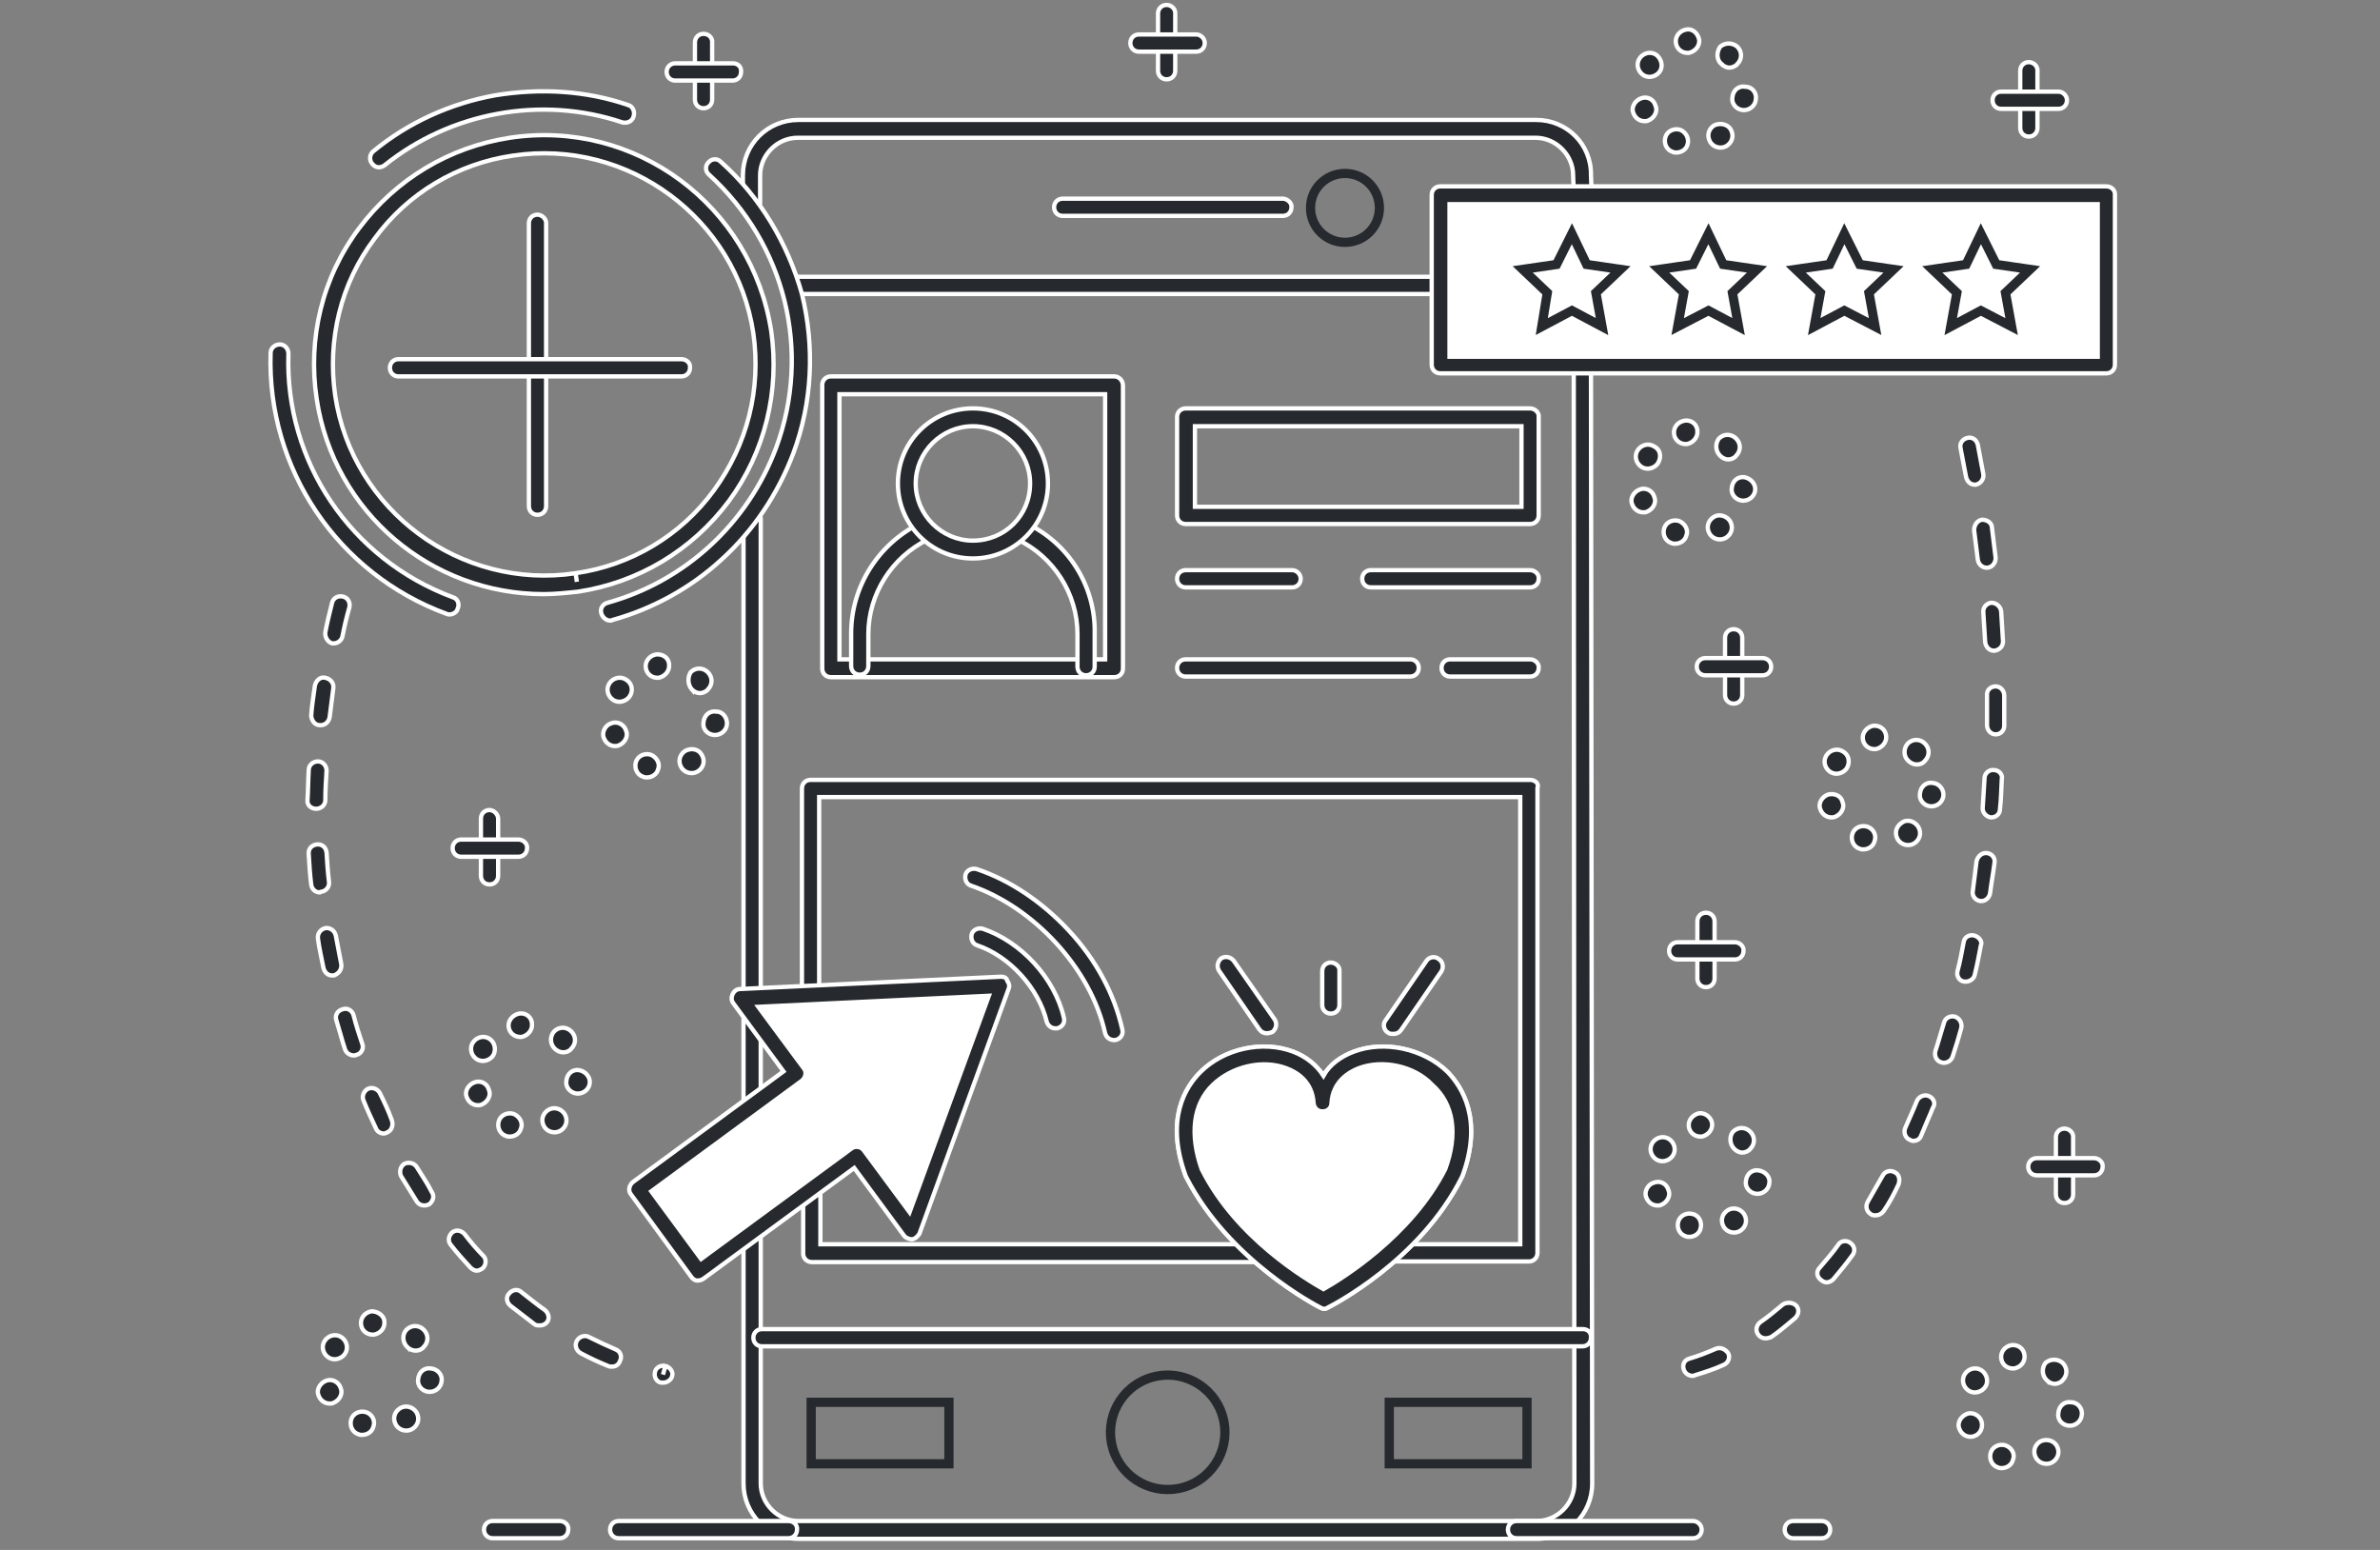 <?xml version="1.0" encoding="utf-8"?>
<!-- Generator: Adobe Illustrator 23.0.1, SVG Export Plug-In . SVG Version: 6.00 Build 0)  -->
<svg version="1.1" id="Layer_1" xmlns="http://www.w3.org/2000/svg" xmlns:xlink="http://www.w3.org/1999/xlink" x="0px" y="0px"
	 viewBox="0 0 387 252" style="enable-background:new 0 0 387 252;" xml:space="preserve">
<rect x="0" y="0" width="387" height="252" fill="#808080" stroke="none"/>
<style type="text/css">
	.st0{fill:#FFFFFF;}
	.st1{fill:none;stroke:#26292D;stroke-width:1.5;stroke-miterlimit:10;}
	.st2{fill:none;}
	.st3{fill:#26292D;stroke:#FFFFFF;stroke-width:0.7;stroke-miterlimit:10;}
</style>
<g id="Color">
	<g>
		<rect x="234.2" y="31.8" class="st0" width="108.3" height="27.6"/>
	</g>
	<g>
		<polygon class="st1" points="258,43 255.6,38 253.1,43 247.6,43.8 251.6,47.6 250.7,53.1 255.6,50.5 260.5,53.1 259.5,47.6 
			263.5,43.8 		"/>
	</g>
	<g>
		<polygon class="st1" points="280.2,43 277.8,38 275.3,43 269.8,43.8 273.8,47.6 272.8,53.1 277.8,50.5 282.7,53.1 281.7,47.6 
			285.7,43.8 		"/>
	</g>
	<g>
		<polygon class="st1" points="302.4,43 299.9,38 297.5,43 292,43.8 296,47.6 295,53.1 299.9,50.5 304.9,53.1 303.9,47.6 
			307.9,43.8 		"/>
	</g>
	<g>
		<polygon class="st1" points="324.6,43 322.1,38 319.7,43 314.2,43.8 318.2,47.6 317.2,53.1 322.1,50.5 327.1,53.1 326.1,47.6 
			330.1,43.8 		"/>
	</g>
	<g>
		<g>
			<g>
				<path class="st0" d="M215.3,179.4L215.3,179.4c-1-13.2-28.7-9.5-21.2,11.3c6.7,13.2,21.2,20.5,21.2,20.5s14.5-7.2,21.2-20.5
					C243.9,169.9,216.3,166.1,215.3,179.4z"/>
			</g>
		</g>
	</g>
	<g>
		
			<ellipse transform="matrix(0.882 -0.472 0.472 0.882 -87.41 117.135)" class="st2" cx="189.8" cy="232.8" rx="9.3" ry="9.3"/>
	</g>
	<g>
		<polygon class="st0" points="129.5,174.6 103.9,193.5 113.7,206.8 139.3,187.9 148.4,200.1 162.9,160.3 120.5,162.4 		"/>
	</g>
	<g>
		
			<ellipse transform="matrix(0.882 -0.472 0.472 0.882 -87.41 117.135)" class="st1" cx="189.8" cy="232.8" rx="9.3" ry="9.3"/>
	</g>
	<g>
		<rect x="225.9" y="228" class="st1" width="22.4" height="10"/>
	</g>
	<g>
		<rect x="131.9" y="228" class="st1" width="22.4" height="10"/>
	</g>
</g>
<g id="MOBILE">
</g>
<g id="USABILITY">
</g>
<g id="CONTENT_1_">
</g>
<g id="USER">
	<g>
		<path class="st3" d="M322.2,222.8c-0.9-0.6-2.1-0.3-2.7,0.6c-0.6,0.9-0.3,2.1,0.6,2.7c0.3,0.2,0.7,0.3,1,0.3
			c0.6,0,1.3-0.3,1.7-0.9C323.4,224.7,323.1,223.4,322.2,222.8z"/>
		<path class="st3" d="M332.8,224.4L332.8,224.4c0.4,0.4,0.9,0.6,1.3,0.6s1-0.2,1.3-0.6c0.8-0.8,0.8-2,0-2.8l0,0
			c-0.8-0.7-2-0.7-2.8,0C332,222.4,332,223.6,332.8,224.4C332.8,224.3,332.8,224.3,332.8,224.4z"/>
		<path class="st3" d="M326.1,235c-1-0.3-2.1,0.2-2.4,1.2c-0.3,1,0.2,2.1,1.2,2.4l0,0c0.2,0.1,0.4,0.1,0.6,0.1
			c0.8,0,1.6-0.5,1.8-1.3C327.7,236.5,327.2,235.4,326.1,235z"/>
		<path class="st3" d="M322.2,231.1c-0.3-1-1.5-1.6-2.4-1.2c-1,0.4-1.6,1.5-1.2,2.4c0.3,0.8,1,1.3,1.8,1.3c0.2,0,0.4,0,0.6-0.1
			C322,233.2,322.5,232.1,322.2,231.1L322.2,231.1z"/>
		<path class="st3" d="M327.1,218.7c-1.1,0.2-1.8,1.1-1.7,2.1c0.1,1,0.9,1.7,1.9,1.7c0.1,0,0.2,0,0.2,0c1.1-0.2,1.8-1.1,1.7-2.1
			C329.1,219.3,328.2,218.6,327.1,218.7z"/>
		<path class="st3" d="M336.8,228c-1.1-0.2-2,0.6-2.1,1.7c-0.2,1.1,0.6,2,1.7,2.1c0.1,0,0.2,0,0.2,0c0.9,0,1.8-0.7,1.9-1.7
			C338.7,229.1,337.9,228,336.8,228z"/>
		<path class="st3" d="M331.7,234.4c-0.9,0.6-1.2,1.7-0.6,2.7c0.4,0.6,1,0.9,1.7,0.9c0.3,0,0.7-0.1,1-0.3c0.9-0.6,1.2-1.7,0.6-2.7
			C333.8,234.1,332.6,233.9,331.7,234.4z"/>
	</g>
	<g>
		<path class="st3" d="M275.3,197.4c-1-0.3-2.1,0.2-2.4,1.2c-0.3,1,0.2,2.1,1.2,2.4c0.2,0.1,0.4,0.1,0.6,0.1c0.8,0,1.6-0.5,1.8-1.3
			C276.8,198.9,276.4,197.7,275.3,197.4z"/>
		<path class="st3" d="M268.9,192.3c-1,0.3-1.6,1.5-1.2,2.4c0.3,0.8,1,1.3,1.8,1.3c0.2,0,0.4,0,0.6-0.1c1-0.4,1.6-1.5,1.2-2.4
			C271,192.4,269.9,191.9,268.9,192.3z"/>
		<path class="st3" d="M282,186.8c0.4,0.4,0.9,0.6,1.3,0.6s1-0.2,1.3-0.6c0.8-0.8,0.8-2,0-2.8l0,0l0,0l0,0c-0.8-0.8-2-0.8-2.8,0
			C281.2,184.7,281.2,186,282,186.8L282,186.8z"/>
		<path class="st3" d="M271.4,185.2c-0.9-0.6-2.1-0.3-2.7,0.6c-0.6,0.9-0.3,2.1,0.6,2.7c0.3,0.2,0.7,0.3,1,0.3
			c0.6,0,1.3-0.3,1.7-0.9C272.6,187,272.3,185.8,271.4,185.2z"/>
		<path class="st3" d="M286,190.3c-1.1-0.2-2,0.6-2.1,1.7c-0.2,1,0.6,2,1.7,2.1c0.1,0,0.2,0,0.2,0c0.9,0,1.8-0.7,1.9-1.7
			C287.9,191.4,287.1,190.5,286,190.3z"/>
		<path class="st3" d="M276.3,181c-1,0.2-1.8,1.1-1.7,2.1c0.1,1,0.9,1.7,1.9,1.7c0.1,0,0.2,0,0.2,0c1-0.2,1.8-1.1,1.7-2.1
			S277.3,180.9,276.3,181z"/>
		<path class="st3" d="M280.9,196.8c-0.9,0.6-1.2,1.7-0.6,2.7c0.4,0.6,1,0.9,1.7,0.9c0.3,0,0.7-0.1,1-0.3c0.9-0.6,1.2-1.7,0.6-2.7
			C283,196.5,281.8,196.2,280.9,196.8z"/>
	</g>
	<g>
		<path class="st3" d="M79.6,168.9c-0.9-0.6-2.1-0.3-2.7,0.6c-0.6,0.9-0.3,2.1,0.6,2.7c0.3,0.2,0.7,0.3,1,0.3c0.6,0,1.3-0.3,1.7-0.9
			C80.7,170.7,80.5,169.5,79.6,168.9z"/>
		<path class="st3" d="M77.1,176c-1,0.4-1.6,1.5-1.2,2.4c0.3,0.8,1,1.3,1.8,1.3c0.2,0,0.4,0,0.6-0.1c1-0.4,1.6-1.5,1.2-2.4
			C79.2,176.1,78.1,175.6,77.1,176z"/>
		<path class="st3" d="M90.2,170.5L90.2,170.5c0.4,0.4,0.9,0.6,1.4,0.6c0.5,0,1-0.2,1.3-0.6c0.8-0.8,0.8-2,0-2.8l0,0l0,0l0,0
			c-0.8-0.8-2-0.8-2.8,0C89.4,168.5,89.4,169.7,90.2,170.5L90.2,170.5z"/>
		<path class="st3" d="M89.1,180.5c-0.9,0.6-1.2,1.7-0.6,2.7c0.4,0.6,1,0.9,1.7,0.9c0.3,0,0.7-0.1,1-0.3c0.9-0.6,1.2-1.7,0.6-2.7
			C91.2,180.2,90,179.9,89.1,180.5z"/>
		<path class="st3" d="M94.2,174c-1.1-0.2-2,0.6-2.1,1.7c-0.2,1,0.6,2,1.7,2.1c0.1,0,0.2,0,0.2,0c0.9,0,1.8-0.7,1.9-1.7
			C96,175.1,95.2,174.2,94.2,174z"/>
		<path class="st3" d="M83.5,181.1c-1-0.3-2.1,0.2-2.4,1.2s0.2,2.1,1.2,2.4c0.2,0.1,0.4,0.1,0.6,0.1c0.8,0,1.6-0.5,1.8-1.3
			C85.1,182.6,84.5,181.5,83.5,181.1z"/>
		<path class="st3" d="M84.4,164.8c-1,0.2-1.8,1.1-1.7,2.1c0.1,1,0.9,1.7,1.9,1.7c0.1,0,0.2,0,0.2,0c1-0.2,1.8-1.1,1.7-2.1
			C86.5,165.4,85.5,164.6,84.4,164.8z"/>
	</g>
	<g>
		<path class="st3" d="M99.4,117.6c-1,0.3-1.6,1.5-1.2,2.4c0.3,0.8,1,1.3,1.8,1.3c0.2,0,0.4,0,0.6-0.1c1-0.4,1.6-1.5,1.2-2.4
			C101.5,117.8,100.4,117.2,99.4,117.6z"/>
		<path class="st3" d="M101.8,110.5c-0.9-0.6-2.1-0.3-2.7,0.6c-0.6,0.9-0.3,2.1,0.6,2.7c0.3,0.2,0.7,0.3,1,0.3
			c0.6,0,1.3-0.3,1.7-0.9C103,112.3,102.8,111.1,101.8,110.5z"/>
		<path class="st3" d="M105.8,122.7c-1-0.3-2.1,0.2-2.4,1.2c-0.3,1,0.2,2.1,1.2,2.4l0,0c0.2,0.1,0.4,0.1,0.6,0.1
			c0.8,0,1.6-0.5,1.8-1.3C107.4,124.2,106.8,123.1,105.8,122.7z"/>
		<path class="st3" d="M116.5,115.7c-1.1-0.2-2,0.6-2.1,1.7c-0.2,1.1,0.6,2,1.7,2.1c0.1,0,0.2,0,0.2,0c0.9,0,1.8-0.7,1.9-1.7l0,0
			C118.3,116.8,117.6,115.7,116.5,115.7z"/>
		<path class="st3" d="M111.4,122.1c-0.9,0.6-1.2,1.7-0.6,2.7c0.4,0.6,1,0.9,1.7,0.9c0.3,0,0.7-0.1,1-0.3c0.9-0.6,1.2-1.7,0.6-2.7
			S112.3,121.6,111.4,122.1z"/>
		<path class="st3" d="M112.5,112.1c0.4,0.4,0.9,0.6,1.3,0.6s1-0.2,1.3-0.6c0.8-0.8,0.8-2,0-2.8l0,0l0,0c-0.8-0.8-2-0.8-2.8,0
			C111.8,110.1,111.8,111.3,112.5,112.1C112.5,112,112.5,112.1,112.5,112.1z"/>
		<path class="st3" d="M106.7,106.4c-1.1,0.2-1.8,1.1-1.7,2.1c0.1,1,0.9,1.7,1.9,1.7c0.1,0,0.2,0,0.2,0c1-0.2,1.8-1.1,1.7-2.1
			C108.8,107,107.8,106.3,106.7,106.4z"/>
	</g>
	<g>
		<path class="st3" d="M53,224.5c-1,0.4-1.6,1.5-1.2,2.4c0.3,0.8,1,1.3,1.8,1.3c0.2,0,0.4,0,0.6-0.1c1-0.4,1.6-1.5,1.2-2.4
			C55.1,224.7,54,224.1,53,224.5z"/>
		<path class="st3" d="M55.5,217.4c-0.9-0.6-2.1-0.3-2.7,0.6c-0.6,0.9-0.3,2.1,0.6,2.7c0.3,0.2,0.7,0.3,1,0.3c0.6,0,1.3-0.3,1.7-0.9
			C56.7,219.2,56.4,218,55.5,217.4z"/>
		<path class="st3" d="M66.2,219L66.2,219c0.4,0.4,0.9,0.6,1.4,0.6c0.5,0,1-0.2,1.3-0.6c0.8-0.8,0.8-2,0-2.8l0,0l0,0
			c-0.8-0.8-2-0.8-2.8,0C65.4,216.9,65.4,218.2,66.2,219C66.2,218.9,66.2,219,66.2,219z"/>
		<path class="st3" d="M60.4,213.2c-1.1,0.2-1.8,1.1-1.7,2.1c0.1,1,0.9,1.7,1.9,1.7c0.1,0,0.2,0,0.2,0c1.1-0.2,1.8-1.1,1.7-2.1
			C62.5,213.9,61.4,213.2,60.4,213.2z"/>
		<path class="st3" d="M59.5,229.6c-1-0.3-2.1,0.2-2.4,1.2c-0.3,1,0.2,2.1,1.2,2.4c0.2,0.1,0.4,0.1,0.6,0.1c0.8,0,1.6-0.5,1.8-1.3
			C61.1,231,60.5,229.9,59.5,229.6z"/>
		<path class="st3" d="M70.1,222.5c-1.1-0.2-2,0.6-2.1,1.7l0,0c-0.2,1,0.6,2,1.7,2.1c0.1,0,0.2,0,0.2,0c0.9,0,1.8-0.7,1.9-1.7
			C72,223.6,71.2,222.6,70.1,222.5z"/>
		<path class="st3" d="M65,229c-0.9,0.6-1.2,1.7-0.6,2.7c0.4,0.6,1,0.9,1.7,0.9c0.3,0,0.7-0.1,1-0.3c0.9-0.6,1.2-1.7,0.6-2.7
			C67.1,228.7,65.9,228.4,65,229z"/>
	</g>
	<g>
		<path class="st3" d="M266.6,79.6c-1,0.4-1.6,1.5-1.2,2.4c0.3,0.8,1,1.3,1.8,1.3c0.2,0,0.4,0,0.6-0.1c1-0.4,1.6-1.5,1.2-2.4
			C268.7,79.7,267.5,79.2,266.6,79.6z"/>
		<path class="st3" d="M279.7,74.1c0.4,0.4,0.9,0.6,1.3,0.6c0.5,0,1-0.2,1.3-0.6c0.8-0.8,0.8-2,0-2.8l0,0l0,0l0,0
			c-0.8-0.8-2-0.8-2.8,0C278.9,72.1,278.9,73.3,279.7,74.1L279.7,74.1z"/>
		<path class="st3" d="M269,72.6c-0.9-0.6-2.1-0.3-2.7,0.6l0,0c-0.6,0.9-0.3,2.1,0.6,2.7c0.3,0.2,0.7,0.3,1,0.3
			c0.6,0,1.3-0.3,1.7-0.9C270.2,74.3,270,73.1,269,72.6z"/>
		<path class="st3" d="M283.7,77.6c-1.1-0.2-2,0.6-2.1,1.7c-0.2,1,0.6,2,1.7,2.1c0.1,0,0.2,0,0.2,0c0.9,0,1.8-0.7,1.9-1.7
			C285.5,78.7,284.7,77.8,283.7,77.6z"/>
		<path class="st3" d="M278.6,84.1L278.6,84.1c-0.9,0.6-1.2,1.7-0.6,2.7c0.4,0.6,1,0.9,1.7,0.9c0.3,0,0.7-0.1,1-0.3
			c0.9-0.6,1.2-1.7,0.6-2.7C280.7,83.8,279.4,83.5,278.6,84.1z"/>
		<path class="st3" d="M273,84.7c-1-0.3-2.1,0.2-2.4,1.2c-0.3,1,0.2,2.1,1.2,2.4c0.2,0.1,0.4,0.1,0.6,0.1c0.8,0,1.6-0.5,1.8-1.3
			C274.6,86.2,274,85.1,273,84.7z"/>
		<path class="st3" d="M273.9,68.4c-1.1,0.2-1.8,1.1-1.7,2.1c0.1,1,0.9,1.7,1.9,1.7c0.1,0,0.2,0,0.2,0c1-0.2,1.8-1.1,1.7-2.1
			C276,69,275,68.2,273.9,68.4z"/>
	</g>
	<g>
		<path class="st3" d="M310.3,123.7L310.3,123.7c0.4,0.4,0.9,0.6,1.4,0.6s1-0.2,1.3-0.6c0.8-0.8,0.8-2,0-2.8l0,0l0,0l0,0
			c-0.8-0.8-2-0.8-2.8,0C309.5,121.7,309.5,123,310.3,123.7L310.3,123.7z"/>
		<path class="st3" d="M299.7,122.2c-0.9-0.6-2.1-0.3-2.7,0.6l0,0c-0.6,0.9-0.3,2.1,0.6,2.7c0.3,0.2,0.7,0.3,1,0.3
			c0.6,0,1.3-0.3,1.7-0.9C300.9,123.9,300.6,122.7,299.7,122.2z"/>
		<path class="st3" d="M297.2,129.2c-1,0.4-1.6,1.5-1.2,2.4c0.3,0.8,1,1.3,1.8,1.3c0.2,0,0.4,0,0.6-0.1c1-0.4,1.6-1.5,1.2-2.4
			C299.4,129.4,298.3,128.9,297.2,129.2z"/>
		<path class="st3" d="M303.6,134.4c-1-0.3-2.1,0.2-2.4,1.2c-0.3,1,0.2,2.1,1.2,2.4c0.2,0.1,0.4,0.1,0.6,0.1c0.8,0,1.6-0.5,1.8-1.3
			C305.2,135.8,304.6,134.7,303.6,134.4z"/>
		<path class="st3" d="M314.3,127.3c-1.1-0.2-2,0.6-2.1,1.7l0,0c-0.2,1,0.6,2,1.7,2.1c0.1,0,0.2,0,0.2,0c0.9,0,1.8-0.7,1.9-1.7l0,0
			C316.1,128.3,315.3,127.4,314.3,127.3z"/>
		<path class="st3" d="M309.2,133.8c-0.9,0.6-1.2,1.7-0.6,2.7c0.4,0.6,1,0.9,1.7,0.9c0.3,0,0.7-0.1,1-0.3c0.9-0.6,1.2-1.7,0.6-2.7
			C311.3,133.5,310.1,133.1,309.2,133.8z"/>
		<path class="st3" d="M304.6,118c-1,0.2-1.8,1.1-1.7,2.1c0.1,1,0.9,1.7,1.9,1.7c0.1,0,0.2,0,0.2,0c1-0.2,1.8-1.1,1.7-2.1
			C306.6,118.6,305.7,117.9,304.6,118z"/>
	</g>
	<g>
		<path class="st3" d="M266.8,16c-1,0.4-1.6,1.5-1.2,2.4c0.3,0.8,1,1.3,1.8,1.3c0.2,0,0.4,0,0.6-0.1c1-0.4,1.6-1.5,1.2-2.4
			C268.9,16.1,267.8,15.6,266.8,16z"/>
		<path class="st3" d="M269.3,8.9c-0.9-0.6-2.1-0.3-2.7,0.6s-0.3,2.1,0.6,2.7c0.3,0.2,0.7,0.3,1,0.3c0.6,0,1.3-0.3,1.7-0.9
			C270.5,10.7,270.1,9.5,269.3,8.9z"/>
		<path class="st3" d="M279.9,10.4c0.4,0.4,0.9,0.6,1.3,0.6s1-0.2,1.3-0.6c0.8-0.8,0.8-2,0-2.8l0,0c-0.8-0.7-2-0.7-2.8,0
			C279.1,8.5,279.1,9.7,279.9,10.4C279.8,10.4,279.9,10.4,279.9,10.4z"/>
		<path class="st3" d="M278.7,20.4c-0.9,0.6-1.2,1.7-0.6,2.7c0.4,0.6,1,0.9,1.7,0.9c0.3,0,0.7-0.1,1-0.3c0.9-0.6,1.2-1.7,0.6-2.7
			C280.9,20.2,279.7,19.9,278.7,20.4z"/>
		<path class="st3" d="M273.2,21.1c-1-0.3-2.1,0.2-2.4,1.2c-0.3,1,0.2,2.1,1.2,2.4c0.2,0.1,0.4,0.1,0.6,0.1c0.8,0,1.6-0.5,1.8-1.3
			C274.7,22.6,274.2,21.5,273.2,21.1z"/>
		<path class="st3" d="M283.8,14.1c-1.1-0.2-2,0.6-2.1,1.7l0,0c-0.2,1,0.6,2,1.7,2.1c0.1,0,0.2,0,0.2,0c0.9,0,1.8-0.7,1.9-1.7l0,0
			C285.7,15.1,284.9,14.1,283.8,14.1z"/>
		<path class="st3" d="M274.2,4.8c-1.1,0.2-1.8,1.1-1.7,2.1c0.1,1,0.9,1.7,1.9,1.7c0.1,0,0.2,0,0.2,0c1-0.2,1.8-1.1,1.7-2.1
			C276.1,5.4,275.2,4.6,274.2,4.8z"/>
	</g>
	<g>
		<g>
			<path class="st3" d="M335.7,183.5c-0.8,0-1.4,0.6-1.4,1.4v9.3c0,0.8,0.6,1.4,1.4,1.4c0.8,0,1.4-0.6,1.4-1.4V185
				C337.2,184.2,336.5,183.5,335.7,183.5z"/>
		</g>
		<g>
			<path class="st3" d="M340.5,188.3h-9.3c-0.8,0-1.4,0.6-1.4,1.4c0,0.8,0.6,1.4,1.4,1.4h9.3c0.8,0,1.4-0.6,1.4-1.4
				C342,189,341.3,188.3,340.5,188.3z"/>
		</g>
	</g>
	<g>
		<g>
			<path class="st3" d="M281.9,102.3c-0.8,0-1.4,0.6-1.4,1.4v9.3c0,0.8,0.6,1.4,1.4,1.4c0.8,0,1.4-0.6,1.4-1.4v-9.3
				C283.3,102.9,282.7,102.3,281.9,102.3z"/>
		</g>
		<g>
			<path class="st3" d="M286.6,107h-9.3c-0.8,0-1.4,0.6-1.4,1.4s0.6,1.4,1.4,1.4h9.3c0.8,0,1.4-0.6,1.4-1.4S287.4,107,286.6,107z"/>
		</g>
	</g>
	<g>
		<g>
			<path class="st3" d="M329.9,10.1c-0.8,0-1.4,0.6-1.4,1.4v9.3c0,0.8,0.6,1.4,1.4,1.4c0.8,0,1.4-0.6,1.4-1.4v-9.2
				C331.4,10.8,330.7,10.1,329.9,10.1z"/>
		</g>
		<g>
			<path class="st3" d="M334.7,14.9h-9.3c-0.8,0-1.4,0.6-1.4,1.4c0,0.8,0.6,1.4,1.4,1.4h9.3c0.8,0,1.4-0.6,1.4-1.4
				C336.1,15.6,335.5,14.9,334.7,14.9z"/>
		</g>
	</g>
	<g>
		<g>
			<path class="st3" d="M79.6,131.7c-0.8,0-1.4,0.6-1.4,1.4v9.3c0,0.8,0.6,1.4,1.4,1.4s1.4-0.6,1.4-1.4v-9.3
				C81,132.4,80.3,131.7,79.6,131.7z"/>
		</g>
		<g>
			<path class="st3" d="M84.3,136.5H75c-0.8,0-1.4,0.6-1.4,1.4s0.6,1.4,1.4,1.4h9.3c0.8,0,1.4-0.6,1.4-1.4
				C85.8,137.2,85.1,136.5,84.3,136.5z"/>
		</g>
	</g>
	<g>
		<g>
			<path class="st3" d="M277.4,148.4c-0.8,0-1.4,0.6-1.4,1.4v9.3c0,0.8,0.6,1.4,1.4,1.4s1.4-0.6,1.4-1.4v-9.3
				C278.8,149,278.2,148.4,277.4,148.4z"/>
		</g>
		<g>
			<path class="st3" d="M282.1,153.2h-9.3c-0.8,0-1.4,0.6-1.4,1.4c0,0.8,0.6,1.4,1.4,1.4h9.3c0.8,0,1.4-0.6,1.4-1.4
				C283.6,153.9,282.9,153.2,282.1,153.2z"/>
		</g>
	</g>
	<g>
		<g>
			<path class="st3" d="M114.4,5.5c-0.8,0-1.4,0.6-1.4,1.4v9.3c0,0.8,0.6,1.4,1.4,1.4c0.8,0,1.4-0.6,1.4-1.4V7
				C115.9,6.1,115.2,5.5,114.4,5.5z"/>
		</g>
		<g>
			<path class="st3" d="M119.2,10.3h-9.4c-0.8,0-1.4,0.6-1.4,1.4c0,0.8,0.6,1.4,1.4,1.4h9.3c0.8,0,1.4-0.6,1.4-1.4
				C120.6,10.9,120,10.3,119.2,10.3z"/>
		</g>
	</g>
	<g>
		<g>
			<path class="st3" d="M189.7,0.8c-0.8,0-1.4,0.6-1.4,1.4v9.3c0,0.8,0.6,1.4,1.4,1.4c0.8,0,1.4-0.6,1.4-1.4V2.3
				C191.2,1.5,190.5,0.8,189.7,0.8z"/>
		</g>
		<g>
			<path class="st3" d="M194.5,5.6h-9.3c-0.8,0-1.4,0.6-1.4,1.4s0.6,1.4,1.4,1.4h9.3c0.8,0,1.4-0.6,1.4-1.4S195.2,5.6,194.5,5.6z"/>
		</g>
	</g>
	<g>
		<g>
			<g>
				<path class="st3" d="M257.3,59.1L257.3,59.1c-0.8,0-1.4,0.6-1.4,1.4l0.1,180.7c0,3.3-2.8,6.1-6.1,6.1H129.8
					c-3.3,0-6.1-2.8-6.1-6.1v-39.8c0-0.8-0.6-1.4-1.4-1.4c-0.8,0-1.4,0.6-1.4,1.4v39.8c0,5,4,9,9,9h120c5,0,9-4,9-9l-0.2-180.7
					C258.7,59.7,258.1,59.1,257.3,59.1z"/>
			</g>
			<g>
				<path class="st3" d="M249.8,19.5h-120c-5,0-9,4-9,9v4.4c0,0.8,0.6,1.4,1.4,1.4s1.4-0.6,1.4-1.4v-4.4c0-3.3,2.8-6.1,6.1-6.1h120
					c3.3,0,6.1,2.8,6.1,6.1v0.1l0.1,2.5c0,0.8,0.7,1.4,1.5,1.4c0.8,0,1.4-0.7,1.4-1.5l-0.1-2.5C258.8,23.5,254.8,19.5,249.8,19.5z"
					/>
			</g>
			<g>
				<path class="st3" d="M122.3,83c-0.8,0-1.4,0.6-1.4,1.4v77.4c0,0.8,0.6,1.4,1.4,1.4c0.8,0,1.4-0.6,1.4-1.4V84.4
					C123.7,83.6,123.1,83,122.3,83z"/>
			</g>
			<g>
				<path class="st3" d="M122.3,164.3c-0.8,0-1.4,0.6-1.4,1.4v13.6c0,0.8,0.6,1.4,1.4,1.4c0.8,0,1.4-0.6,1.4-1.4v-13.6
					C123.7,165,123.1,164.3,122.3,164.3z"/>
			</g>
			<g>
				<path class="st3" d="M234.3,45H129.1c-0.8,0-1.4,0.6-1.4,1.4s0.6,1.4,1.4,1.4h105.3c0.8,0,1.4-0.6,1.4-1.4
					C235.8,45.6,235.2,45,234.3,45z"/>
			</g>
			<g>
				<path class="st3" d="M257.4,216.1H123.9c-0.8,0-1.4,0.6-1.4,1.4c0,0.8,0.6,1.4,1.4,1.4h133.4c0.8,0,1.4-0.6,1.4-1.4
					C258.8,216.7,258.2,216.1,257.4,216.1z"/>
			</g>
			<g>
				<path class="st3" d="M208.6,32.3h-35.8c-0.8,0-1.4,0.6-1.4,1.4s0.6,1.4,1.4,1.4h35.8c0.8,0,1.4-0.6,1.4-1.4
					C210.1,33,209.3,32.3,208.6,32.3z"/>
			</g>
		</g>
		<g>
			<path class="st3" d="M181.2,61.2h-46.1c-0.8,0-1.4,0.6-1.4,1.4v46.1c0,0.8,0.6,1.4,1.4,1.4h46.1c0.8,0,1.4-0.6,1.4-1.4v-46
				C182.6,61.8,181.9,61.2,181.2,61.2z M179.7,107.2h-43.2V64.1h43.2V107.2z"/>
		</g>
		<g>
			<g>
				<path class="st3" d="M149.8,85c-6.9,3.3-11.4,10.3-11.4,18v5.3c0,0.8,0.6,1.4,1.4,1.4c0.8,0,1.4-0.6,1.4-1.4v-5.2
					c0-6.5,3.8-12.5,9.7-15.4c0.7-0.3,1-1.2,0.7-2C151.4,85,150.5,84.7,149.8,85z"/>
			</g>
			<g>
				<path class="st3" d="M166.7,85c-0.7-0.3-1.6,0-2,0.7c-0.3,0.7,0,1.6,0.7,2c5.9,2.8,9.8,8.8,9.8,15.4v5.3c0,0.8,0.6,1.4,1.4,1.4
					c0.8,0,1.4-0.6,1.4-1.4v-5.3C178.2,95.3,173.7,88.2,166.7,85z"/>
			</g>
			<g>
				<path class="st3" d="M158.2,66.4c-6.7,0-12.2,5.4-12.2,12.2c0,6.7,5.4,12.2,12.2,12.2c6.7,0,12.2-5.4,12.2-12.2
					C170.4,71.9,165,66.4,158.2,66.4z M158.2,87.9c-5.1,0-9.3-4.2-9.3-9.3s4.2-9.3,9.3-9.3c5.1,0,9.3,4.2,9.3,9.3
					C167.5,83.8,163.4,87.9,158.2,87.9z"/>
			</g>
		</g>
		<g>
			<path class="st3" d="M248.8,66.4h-56c-0.8,0-1.4,0.6-1.4,1.4v16c0,0.8,0.6,1.4,1.4,1.4h56c0.8,0,1.4-0.6,1.4-1.4v-16
				C250.3,67.1,249.6,66.4,248.8,66.4z M247.4,82.4h-53.1V69.3h53.1V82.4z"/>
		</g>
		<g>
			<path class="st3" d="M210.1,92.7h-17.3c-0.8,0-1.4,0.6-1.4,1.4c0,0.8,0.6,1.4,1.4,1.4h17.3c0.8,0,1.4-0.6,1.4-1.4
				C211.5,93.4,210.9,92.7,210.1,92.7z"/>
		</g>
		<g>
			<path class="st3" d="M248.8,92.7h-25.9c-0.8,0-1.4,0.6-1.4,1.4c0,0.8,0.6,1.4,1.4,1.4h25.9c0.8,0,1.4-0.6,1.4-1.4
				C250.3,93.4,249.6,92.7,248.8,92.7z"/>
		</g>
		<g>
			<path class="st3" d="M229.3,107.2h-36.5c-0.8,0-1.4,0.6-1.4,1.4s0.6,1.4,1.4,1.4h36.5c0.8,0,1.4-0.6,1.4-1.4
				S230.1,107.2,229.3,107.2z"/>
		</g>
		<g>
			<path class="st3" d="M248.8,107.2h-13c-0.8,0-1.4,0.6-1.4,1.4s0.6,1.4,1.4,1.4h13c0.8,0,1.4-0.6,1.4-1.4
				C250.3,107.9,249.6,107.2,248.8,107.2z"/>
		</g>
		<g>
			<path class="st3" d="M248.8,126.8h-117c-0.8,0-1.4,0.6-1.4,1.4v32.4c0,0.8,0.6,1.4,1.4,1.4c0.8,0,1.4-0.6,1.4-1.4v-31h114v72.7
				h-21.5c-0.8,0-1.4,0.6-1.4,1.4c0,0.8,0.6,1.4,1.4,1.4h22.9c0.8,0,1.4-0.6,1.4-1.4v-75.6C250.3,127.4,249.6,126.8,248.8,126.8z"/>
		</g>
		<g>
			<path class="st3" d="M203.8,202.3h-70.4v-7.9c0-0.8-0.6-1.4-1.4-1.4c-0.8,0-1.4,0.6-1.4,1.4v9.4c0,0.8,0.6,1.4,1.4,1.4h71.9
				c0.8,0,1.4-0.6,1.4-1.4C205.2,203,204.5,202.3,203.8,202.3z"/>
		</g>
		<g>
			<g>
				<g>
					<path class="st3" d="M220.1,171c-2.1,0.8-3.9,2.1-4.9,3.9c-1.1-1.7-2.8-3.1-4.9-3.9c-5-1.9-11.3-0.5-15.1,3.3
						c-2.4,2.4-5.8,7.6-2.4,16.9c0,0.1,0.1,0.1,0.1,0.2c6.9,13.5,21.2,20.9,21.8,21.2c0.2,0.1,0.4,0.2,0.6,0.2s0.5-0.1,0.6-0.2
						c0.6-0.3,15-7.6,21.8-21.2c0-0.1,0.1-0.1,0.1-0.2c3.4-9.2-0.1-14.5-2.4-16.9C231.5,170.5,225.1,169.1,220.1,171z M235,190.1
						c-5.6,11-17,17.9-19.8,19.5c-2.8-1.6-14.2-8.3-19.8-19.5c-2-5.7-1.4-10.6,1.8-13.7c3.1-3,8.1-4.2,12-2.7
						c1.6,0.6,4.2,2.1,4.4,5.7c0.1,0.8,0.7,1.3,1.4,1.3h0.1c0.8,0,1.4-0.6,1.4-1.3c0.2-3.6,2.9-5.1,4.4-5.7c3.9-1.5,9.1-0.4,12,2.7
						C236.4,179.5,237.1,184.4,235,190.1z"/>
				</g>
			</g>
		</g>
		<g>
			<g>
				<g>
					<path class="st3" d="M220.1,171c-2.1,0.8-3.9,2.1-4.9,3.9c-1.1-1.7-2.8-3.1-4.9-3.9c-5-1.9-11.3-0.5-15.1,3.3
						c-2.4,2.4-5.8,7.6-2.4,16.9c0,0.1,0.1,0.1,0.1,0.2c6.9,13.5,21.2,20.9,21.8,21.2c0.2,0.1,0.4,0.2,0.6,0.2s0.5-0.1,0.6-0.2
						c0.6-0.3,15-7.6,21.8-21.2c0-0.1,0.1-0.1,0.1-0.2c3.4-9.2-0.1-14.5-2.4-16.9C231.5,170.5,225.1,169.1,220.1,171z M235,190.1
						c-5.6,11-17,17.9-19.8,19.5c-2.8-1.6-14.2-8.3-19.8-19.5c-2-5.7-1.4-10.6,1.8-13.7c3.1-3,8.1-4.2,12-2.7
						c1.6,0.6,4.2,2.1,4.4,5.7c0.1,0.8,0.7,1.3,1.4,1.3h0.1c0.8,0,1.4-0.6,1.4-1.3c0.2-3.6,2.9-5.1,4.4-5.7c3.9-1.5,9.1-0.4,12,2.7
						C236.4,179.5,237.1,184.4,235,190.1z"/>
				</g>
			</g>
		</g>
		<g>
			<path class="st3" d="M162.8,158.8l-42.4,2c-0.6,0-1,0.3-1.3,0.9c-0.2,0.5-0.2,1,0.2,1.5l8.1,11l-24.5,18c-0.6,0.5-0.8,1.4-0.3,2
				l9.8,13.4c0.2,0.3,0.6,0.6,0.9,0.6c0.1,0,0.2,0,0.2,0c0.3,0,0.6-0.1,0.9-0.3l24.5-18l8.1,11c0.3,0.4,0.9,0.6,1.3,0.6
				c0.6-0.1,0.9-0.5,1.2-0.9l14.5-39.8c0.2-0.5,0.1-0.9-0.2-1.3C163.7,159,163.3,158.8,162.8,158.8z M147.9,197.1l-7.4-10
				c-0.2-0.3-0.6-0.6-0.9-0.6c-0.4-0.1-0.8,0-1.1,0.2l-24.5,18l-8.1-11l24.5-18c0.6-0.5,0.8-1.4,0.3-2l-7.4-10l37.5-1.8L147.9,197.1
				z"/>
		</g>
		<g>
			<path class="st3" d="M159.8,151c-0.8-0.2-1.6,0.2-1.8,0.9c-0.2,0.8,0.2,1.6,0.9,1.8c5.3,1.8,10,7,11.3,12.4
				c0.2,0.7,0.8,1.1,1.4,1.1c0.1,0,0.2,0,0.3,0c0.8-0.2,1.3-0.9,1.1-1.7C171.5,159,166,153.1,159.8,151z"/>
		</g>
		<g>
			<path class="st3" d="M173.7,151.2c-4.3-4.6-9.5-8.1-14.9-9.9c-0.8-0.2-1.6,0.2-1.8,0.9c-0.2,0.8,0.2,1.6,0.9,1.8
				c10.2,3.5,19.5,13.5,21.8,24c0.2,0.7,0.8,1.1,1.4,1.1c0.1,0,0.2,0,0.3,0c0.8-0.2,1.3-0.9,1.1-1.7
				C181.2,161.6,178.2,156,173.7,151.2z"/>
		</g>
		<g>
			<g>
				<path class="st3" d="M200.6,156.2c-0.5-0.6-1.3-0.8-2-0.4c-0.6,0.5-0.8,1.3-0.4,2l6.6,9.6c0.3,0.4,0.7,0.6,1.2,0.6
					c0.3,0,0.6-0.1,0.9-0.2c0.6-0.5,0.8-1.3,0.4-2L200.6,156.2z"/>
			</g>
			<g>
				<path class="st3" d="M233.9,155.9c-0.6-0.5-1.6-0.3-2,0.4l-6.6,9.6c-0.5,0.6-0.3,1.6,0.4,2c0.2,0.2,0.6,0.2,0.9,0.2
					c0.5,0,0.9-0.2,1.2-0.6l6.6-9.6C234.8,157.2,234.6,156.3,233.9,155.9z"/>
			</g>
		</g>
		<g>
			<path class="st3" d="M216.4,156.5c-0.8,0-1.4,0.6-1.4,1.4v5.5c0,0.8,0.6,1.4,1.4,1.4c0.8,0,1.4-0.6,1.4-1.4v-5.5
				C217.9,157.1,217.1,156.5,216.4,156.5z"/>
		</g>
		<g>
			<path class="st1" d="M218.7,28.2c-3.1,0-5.6,2.5-5.6,5.6s2.5,5.6,5.6,5.6c3.1,0,5.6-2.5,5.6-5.6S221.8,28.2,218.7,28.2z"/>
		</g>
	</g>
	<g>
		<g>
			<g>
				<path class="st3" d="M87.4,34.9c-0.8,0-1.4,0.6-1.4,1.4v46c0,0.8,0.6,1.4,1.4,1.4s1.4-0.6,1.4-1.4V36.4
					C88.9,35.6,88.1,34.9,87.4,34.9z"/>
			</g>
			<g>
				<path class="st3" d="M110.8,58.4h-46c-0.8,0-1.4,0.6-1.4,1.4c0,0.8,0.6,1.4,1.4,1.4h46c0.8,0,1.4-0.6,1.4-1.4
					C112.3,59,111.6,58.4,110.8,58.4z"/>
			</g>
		</g>
		<g>
			<g>
				<path class="st3" d="M73.6,97.1C57,90.9,46.3,75,46.9,57.5c0-0.8-0.6-1.5-1.4-1.5c-0.8,0-1.5,0.6-1.5,1.4
					c-0.6,18.8,10.9,35.9,28.6,42.4c0.2,0.1,0.3,0.1,0.5,0.1c0.6,0,1.2-0.4,1.3-0.9C74.8,98.2,74.4,97.3,73.6,97.1z"/>
			</g>
			<g>
				<path class="st3" d="M117.2,26.3c-0.6-0.6-1.5-0.5-2,0.1c-0.6,0.6-0.5,1.5,0.1,2c12.4,11.3,16.7,28.7,10.9,44.4
					c-4.6,12.3-14.8,21.7-27.4,25.2c-0.8,0.2-1.3,1-1,1.8c0.2,0.6,0.8,1.1,1.4,1.1c0.2,0,0.2,0,0.4-0.1c6.5-1.8,12.7-5.2,17.7-9.8
					c5.2-4.7,9.2-10.7,11.7-17.3c3.1-8.3,3.5-17.3,1.4-25.9C128.1,39.6,123.6,32,117.2,26.3z"/>
			</g>
			<g>
				<path class="st3" d="M102.2,17.1c-6.9-2.4-14.4-2.8-21.7-1.6c-7.2,1.3-14.1,4.4-19.8,9.1c-0.6,0.5-0.7,1.4-0.2,2
					c0.3,0.4,0.7,0.6,1.1,0.6c0.3,0,0.6-0.1,0.9-0.3c10.8-8.7,25.6-11.4,38.7-7c0.8,0.2,1.6-0.2,1.8-0.9
					C103.3,18.2,102.9,17.3,102.2,17.1z"/>
			</g>
			<g>
				<path class="st3" d="M82.9,22.4c-9.8,1.5-18.5,6.7-24.5,14.7S50,55,51.5,64.9c2.8,18.5,18.7,31.7,36.9,31.7
					c1.8,0,3.7-0.2,5.6-0.4c9.8-1.5,18.5-6.7,24.5-14.7c5.9-8,8.3-17.9,6.9-27.7C122.2,33.4,103.3,19.3,82.9,22.4z M116.1,79.7
					c-5.4,7.4-13.5,12.2-22.5,13.5l0.2,1.4l-0.2-1.4c-18.7,2.8-36.3-10.2-39.1-28.9c-1.3-9.1,0.9-18.2,6.4-25.5
					c5.4-7.4,13.5-12.2,22.5-13.5c18.7-2.8,36.3,10.2,39.1,28.9C123.8,63.3,121.5,72.3,116.1,79.7z"/>
			</g>
		</g>
	</g>
	<g>
		<g>
			<path class="st3" d="M342.5,30.3H234.2c-0.8,0-1.4,0.6-1.4,1.4v27.6c0,0.8,0.6,1.4,1.4,1.4h108.3c0.8,0,1.4-0.6,1.4-1.4V31.8
				C344,30.9,343.3,30.3,342.5,30.3z M341.1,58H235.7V33.2h105.4V58z"/>
		</g>
	</g>
	<g>
		<path class="st3" d="M91,247.3H80.1c-0.8,0-1.4,0.6-1.4,1.4c0,0.8,0.6,1.4,1.4,1.4H91c0.8,0,1.4-0.6,1.4-1.4
			C92.5,247.9,91.8,247.3,91,247.3z"/>
	</g>
	<g>
		<path class="st3" d="M128.2,247.3h-27.6c-0.8,0-1.4,0.6-1.4,1.4c0,0.8,0.6,1.4,1.4,1.4h27.6c0.8,0,1.4-0.6,1.4-1.4
			C129.7,247.9,129,247.3,128.2,247.3z"/>
	</g>
	<g>
		<path class="st3" d="M275.3,247.3h-28.7c-0.8,0-1.4,0.6-1.4,1.4c0,0.8,0.6,1.4,1.4,1.4h28.7c0.8,0,1.4-0.6,1.4-1.4
			C276.7,247.9,276,247.3,275.3,247.3z"/>
	</g>
	<g>
		<path class="st3" d="M296.2,247.3h-4.6c-0.8,0-1.4,0.6-1.4,1.4c0,0.8,0.6,1.4,1.4,1.4h4.6c0.8,0,1.4-0.6,1.4-1.4
			C297.6,247.9,297,247.3,296.2,247.3z"/>
	</g>
	<g>
		<path class="st3" d="M52.2,145c0.8-0.1,1.4-0.8,1.3-1.6c-0.2-1.6-0.3-3.2-0.4-4.8c-0.1-0.8-0.7-1.4-1.6-1.3
			c-0.8,0.1-1.4,0.7-1.3,1.6c0.1,1.7,0.2,3.3,0.4,4.9c0.1,0.8,0.7,1.3,1.4,1.3C52.1,145,52.1,145,52.2,145z"/>
		<path class="st3" d="M55.5,156.8c-0.3-1.6-0.6-3.2-0.9-4.7c-0.2-0.8-0.9-1.3-1.7-1.2c-0.8,0.2-1.3,0.9-1.2,1.7
			c0.2,1.6,0.6,3.2,0.9,4.8c0.2,0.7,0.7,1.2,1.4,1.2c0.1,0,0.2,0,0.3,0C55.1,158.3,55.6,157.6,55.5,156.8z"/>
		<path class="st3" d="M51.4,131.5L51.4,131.5c0.8,0,1.5-0.6,1.5-1.4c0-1.6,0.1-3.2,0.2-4.8c0-0.8-0.6-1.5-1.4-1.5
			c-0.8,0-1.5,0.6-1.5,1.4c-0.1,1.7-0.1,3.3-0.2,4.9C49.9,130.9,50.6,131.5,51.4,131.5z"/>
		<path class="st3" d="M52,117.9c0.1,0,0.1,0,0.2,0c0.7,0,1.3-0.6,1.4-1.3c0.2-1.6,0.4-3.2,0.6-4.7c0.1-0.8-0.4-1.5-1.3-1.7
			c-0.8-0.2-1.5,0.4-1.7,1.3c-0.2,1.6-0.5,3.2-0.6,4.9C50.7,117.2,51.2,117.9,52,117.9z"/>
		<path class="st3" d="M54,104.6c0.1,0,0.2,0,0.3,0c0.6,0,1.3-0.5,1.4-1.2c0.3-1.6,0.7-3.2,1.1-4.6c0.2-0.8-0.2-1.6-1-1.8
			c-0.8-0.2-1.6,0.2-1.8,1c-0.4,1.6-0.8,3.2-1.1,4.8C52.8,103.6,53.3,104.4,54,104.6z"/>
		<path class="st3" d="M57.5,165.1c-0.2-0.8-1-1.3-1.8-1c-0.8,0.2-1.3,1-1,1.8c0.5,1.6,0.9,3.2,1.4,4.7c0.2,0.6,0.8,1,1.4,1
			c0.2,0,0.3,0,0.5-0.1c0.8-0.2,1.2-1.1,0.9-1.8C58.4,168.2,57.9,166.7,57.5,165.1z"/>
		<path class="st3" d="M100.1,219.4c-1.4-0.6-2.9-1.3-4.3-2c-0.7-0.4-1.6-0.1-2,0.6c-0.4,0.7-0.1,1.6,0.6,2c1.5,0.8,3,1.5,4.5,2.1
			c0.2,0.1,0.4,0.1,0.6,0.1c0.6,0,1.1-0.3,1.3-0.9C101.2,220.6,100.9,219.7,100.1,219.4z"/>
		<path class="st3" d="M108.2,222.1l-0.4,1.4L108.2,222.1c-0.8-0.2-1.6,0.3-1.7,1c-0.2,0.8,0.3,1.6,1,1.7h0.1c0.1,0,0.2,0,0.3,0
			c0.6,0,1.3-0.5,1.4-1.1C109.5,223.1,109,222.3,108.2,222.1z"/>
		<path class="st3" d="M88.6,213c-1.3-0.9-2.5-1.9-3.8-2.9c-0.6-0.6-1.5-0.4-2,0.2c-0.6,0.6-0.4,1.5,0.2,2c1.3,1,2.6,2,3.9,3
			c0.2,0.2,0.6,0.2,0.9,0.2c0.5,0,0.9-0.2,1.2-0.6C89.4,214.3,89.2,213.5,88.6,213z"/>
		<path class="st3" d="M75.5,200.6c-0.6-0.6-1.4-0.7-2-0.2c-0.6,0.6-0.7,1.4-0.2,2c1,1.3,2.1,2.5,3.2,3.7c0.3,0.3,0.7,0.5,1,0.5
			c0.4,0,0.7-0.2,1-0.4c0.6-0.6,0.6-1.5,0.1-2C77.5,203.1,76.5,201.9,75.5,200.6z"/>
		<path class="st3" d="M61.8,177.8c-0.3-0.7-1.2-1.1-1.9-0.8c-0.7,0.3-1.1,1.2-0.8,1.9c0.6,1.5,1.3,3,2,4.5c0.2,0.6,0.8,0.9,1.3,0.9
			c0.2,0,0.4-0.1,0.6-0.2c0.7-0.3,1-1.2,0.7-2C63.2,180.7,62.5,179.2,61.8,177.8z"/>
		<path class="st3" d="M67.8,189.8c-0.4-0.7-1.3-0.9-2-0.6c-0.7,0.4-0.9,1.3-0.6,2c0.9,1.4,1.7,2.8,2.6,4.2c0.3,0.4,0.7,0.6,1.2,0.6
			c0.3,0,0.6-0.1,0.8-0.2c0.6-0.5,0.9-1.3,0.4-2C69.5,192.4,68.6,191.1,67.8,189.8z"/>
	</g>
	<g>
		<path class="st3" d="M308.1,190.6c-0.7-0.4-1.6-0.2-2,0.6c-0.8,1.4-1.6,2.8-2.4,4.2c-0.4,0.7-0.2,1.6,0.5,2
			c0.2,0.2,0.5,0.2,0.8,0.2c0.5,0,0.9-0.2,1.3-0.7c0.9-1.3,1.7-2.8,2.4-4.3C309,191.8,308.8,190.9,308.1,190.6z"/>
		<path class="st3" d="M300.9,202.1c-0.6-0.5-1.6-0.4-2,0.3c-0.9,1.3-2,2.5-3,3.7c-0.6,0.6-0.5,1.5,0.2,2c0.2,0.2,0.6,0.4,0.9,0.4
			c0.4,0,0.8-0.2,1.1-0.5c1-1.2,2.1-2.5,3.1-3.9C301.7,203.5,301.6,202.6,300.9,202.1z"/>
		<path class="st3" d="M319.7,77.6c0.2,0.7,0.7,1.2,1.4,1.2c0.1,0,0.2,0,0.2,0c0.8-0.2,1.3-0.9,1.2-1.7c-0.3-1.6-0.6-3.2-0.9-4.8
			c-0.2-0.8-0.9-1.3-1.7-1.1c-0.8,0.2-1.3,0.9-1.1,1.7C319.1,74.5,319.4,76,319.7,77.6z"/>
		<path class="st3" d="M289.9,212.1c-1.2,1-2.4,2-3.7,2.9c-0.6,0.5-0.8,1.3-0.3,2c0.3,0.4,0.7,0.6,1.2,0.6c0.3,0,0.6-0.1,0.9-0.2
			c1.3-0.9,2.6-2,3.9-3.1c0.6-0.6,0.7-1.4,0.2-2C291.5,211.7,290.5,211.7,289.9,212.1z"/>
		<path class="st3" d="M279,219.3c-1.4,0.6-2.9,1.2-4.3,1.6c-0.8,0.2-1.2,1-0.9,1.8c0.2,0.6,0.8,1,1.4,1c0.2,0,0.2,0,0.4-0.1
			c1.6-0.5,3.2-1,4.7-1.7c0.7-0.3,1.1-1.2,0.7-1.9C280.5,219.3,279.7,219,279,219.3z"/>
		<path class="st3" d="M322.3,84.5c-0.8,0.1-1.3,0.9-1.3,1.7c0.2,1.6,0.4,3.2,0.6,4.8c0.1,0.7,0.7,1.3,1.4,1.3c0.1,0,0.1,0,0.2,0
			c0.8-0.1,1.3-0.8,1.3-1.6c-0.2-1.6-0.4-3.2-0.6-4.9C323.9,85,323.1,84.5,322.3,84.5z"/>
		<path class="st3" d="M323.8,98c-0.8,0.1-1.4,0.8-1.3,1.6c0.1,1.6,0.2,3.2,0.3,4.8c0.1,0.8,0.7,1.4,1.4,1.4h0.1
			c0.8-0.1,1.4-0.7,1.4-1.5c-0.1-1.7-0.2-3.2-0.3-4.9C325.3,98.6,324.6,98,323.8,98z"/>
		<path class="st3" d="M313.6,178.2c-0.7-0.3-1.6,0.1-1.9,0.8c-0.6,1.5-1.3,3-1.9,4.4c-0.3,0.7,0,1.6,0.7,1.9
			c0.2,0.1,0.4,0.2,0.6,0.2c0.6,0,1.1-0.3,1.3-0.9c0.6-1.5,1.3-3,1.9-4.5C314.8,179.4,314.4,178.5,313.6,178.2z"/>
		<path class="st3" d="M323.1,138.7c-0.8-0.1-1.5,0.5-1.7,1.3c-0.2,1.6-0.4,3.2-0.6,4.8c-0.2,0.8,0.4,1.6,1.2,1.7c0.1,0,0.2,0,0.2,0
			c0.7,0,1.3-0.6,1.4-1.3c0.2-1.6,0.5-3.2,0.7-4.8C324.5,139.5,323.9,138.8,323.1,138.7z"/>
		<path class="st3" d="M324.5,111.6L324.5,111.6c-0.8,0-1.5,0.6-1.4,1.5c0,0.7,0,1.4,0,2.1c0,0.9,0,1.8,0,2.7c0,0.8,0.6,1.5,1.4,1.5
			l0,0c0.8,0,1.4-0.6,1.4-1.4c0-0.9,0-1.8,0-2.8c0-0.7,0-1.4,0-2.1C325.9,112.3,325.3,111.6,324.5,111.6z"/>
		<path class="st3" d="M324.2,125.2c-0.8-0.1-1.5,0.6-1.5,1.3c-0.1,1.6-0.2,3.2-0.3,4.8c-0.1,0.8,0.6,1.5,1.3,1.6c0.1,0,0.1,0,0.1,0
			c0.8,0,1.4-0.6,1.4-1.3c0.2-1.6,0.2-3.2,0.3-4.9C325.7,125.9,325,125.2,324.2,125.2z"/>
		<path class="st3" d="M317.9,165.3c-0.8-0.2-1.6,0.2-1.8,1c-0.5,1.6-0.9,3.1-1.4,4.6c-0.2,0.8,0.2,1.6,0.9,1.8
			c0.2,0.1,0.3,0.1,0.5,0.1c0.6,0,1.2-0.4,1.4-1c0.5-1.5,1-3.1,1.4-4.6C319.1,166.4,318.7,165.6,317.9,165.3z"/>
		<path class="st3" d="M321,152.1c-0.8-0.2-1.6,0.3-1.7,1.1c-0.3,1.6-0.6,3.2-1,4.7c-0.2,0.8,0.3,1.6,1.1,1.7c0.1,0,0.2,0,0.3,0
			c0.6,0,1.3-0.5,1.4-1.1c0.4-1.6,0.7-3.2,1-4.8C322.4,153.1,321.8,152.3,321,152.1z"/>
	</g>
</g>
<g id="MOBILE_1_">
</g>
<g id="ADAPTIVE">
</g>
</svg>
